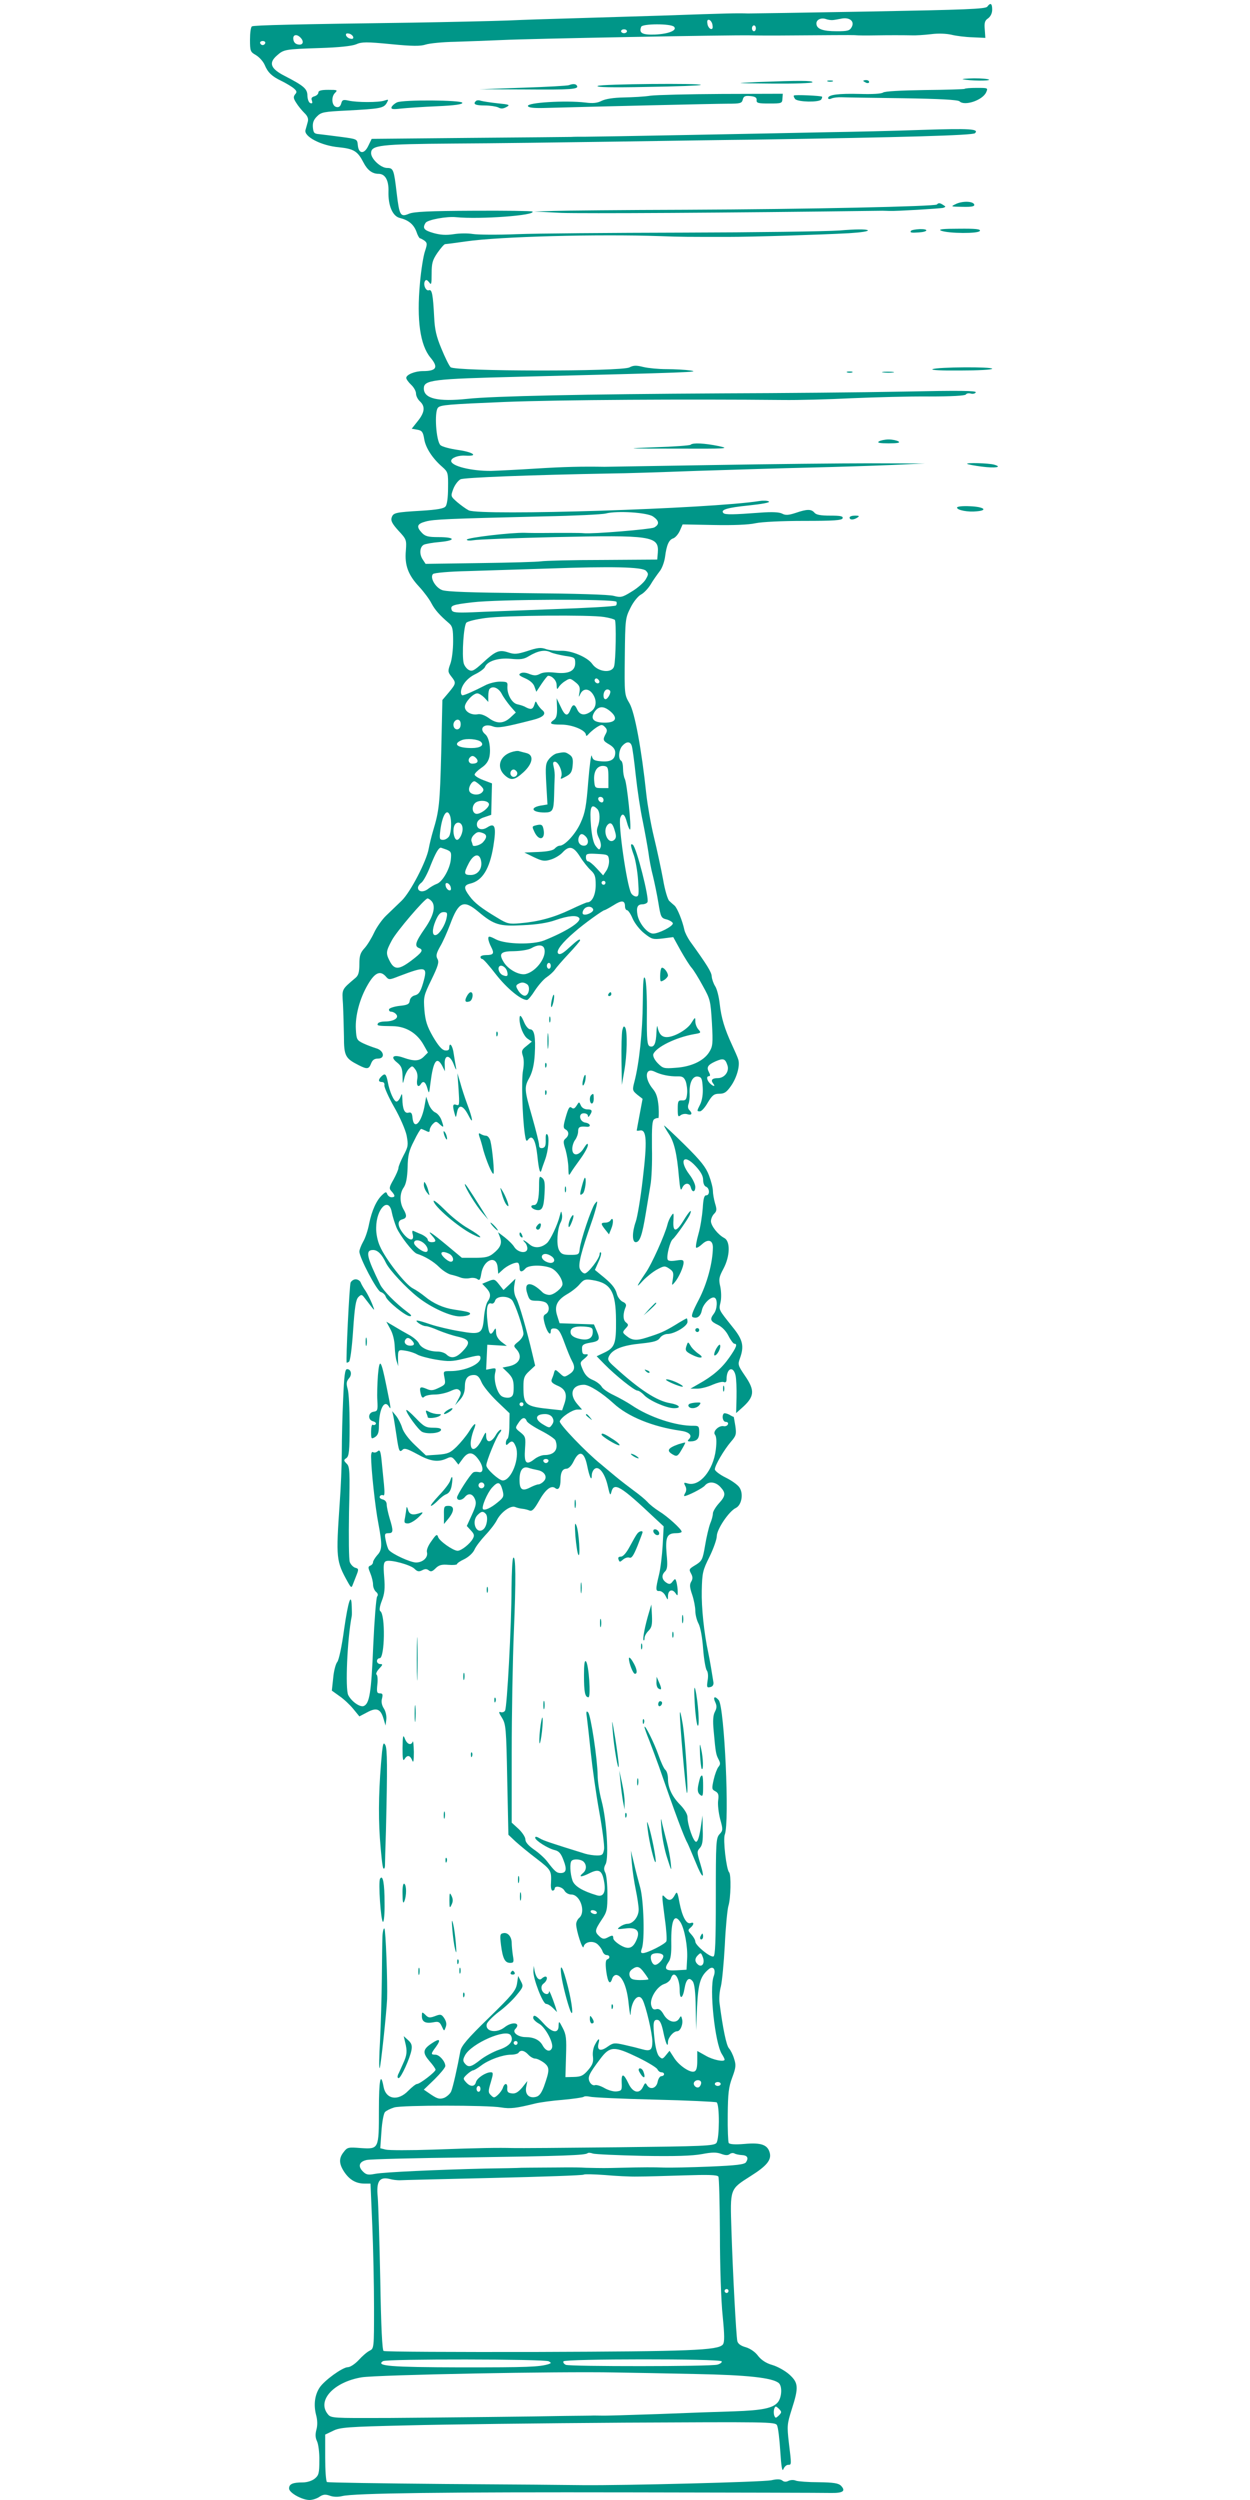 <?xml version="1.0" standalone="no"?>
<!DOCTYPE svg PUBLIC "-//W3C//DTD SVG 20010904//EN"
 "http://www.w3.org/TR/2001/REC-SVG-20010904/DTD/svg10.dtd">
<svg version="1.0" xmlns="http://www.w3.org/2000/svg"
 width="640pt" height="1280pt" viewBox="0 0 640 1280"
 preserveAspectRatio="xMidYMid meet">
<g transform="translate(0,1280) scale(0.1,-0.1)"
fill="#009688" stroke="none">
<path d="M5055 12766 c-8 -12 -110 -16 -605 -25 -327 -6 -606 -10 -620 -10
-57 2 -101 1 -445 -11 -198 -6 -421 -13 -495 -15 -74 -2 -205 -6 -290 -10 -85
-3 -306 -8 -490 -11 -597 -8 -810 -13 -820 -19 -6 -3 -10 -34 -10 -68 0 -59 2
-63 30 -79 17 -10 37 -32 45 -50 16 -39 37 -59 85 -82 19 -9 46 -25 60 -35 20
-16 22 -22 11 -34 -10 -13 -9 -21 6 -44 9 -15 28 -38 41 -51 17 -16 22 -30 18
-45 -3 -12 -9 -32 -12 -43 -9 -33 80 -80 171 -88 77 -8 96 -20 126 -78 20 -39
45 -58 77 -58 34 0 53 -33 51 -91 -2 -72 21 -126 58 -135 45 -11 71 -33 85
-70 6 -19 15 -34 18 -34 3 0 14 -6 23 -12 15 -12 15 -17 3 -54 -8 -22 -20 -96
-26 -165 -17 -188 1 -316 54 -380 42 -50 31 -69 -39 -69 -40 0 -85 -18 -85
-35 0 -6 11 -22 25 -35 14 -13 25 -33 25 -45 0 -12 9 -30 20 -40 28 -26 25
-56 -11 -101 l-31 -39 28 -5 c24 -4 30 -11 36 -48 7 -45 43 -100 93 -143 29
-26 30 -30 29 -107 0 -48 -5 -87 -13 -95 -8 -11 -44 -17 -124 -22 -134 -8
-144 -10 -152 -36 -5 -15 4 -32 35 -66 41 -44 42 -47 38 -102 -7 -75 12 -125
68 -185 25 -27 53 -65 63 -85 18 -34 42 -61 91 -103 17 -15 20 -30 20 -92 0
-40 -6 -92 -14 -114 -14 -38 -13 -43 5 -66 25 -32 25 -35 -13 -81 l-33 -39 -6
-271 c-7 -262 -10 -294 -42 -400 -8 -27 -18 -68 -22 -90 -11 -64 -94 -224
-139 -267 -23 -22 -58 -56 -79 -76 -21 -20 -49 -60 -62 -88 -13 -28 -35 -64
-49 -79 -21 -23 -26 -38 -26 -81 0 -41 -5 -58 -19 -70 -74 -63 -70 -56 -65
-135 2 -41 4 -115 5 -165 0 -101 7 -113 76 -148 43 -22 52 -20 63 9 7 18 17
25 35 25 39 0 31 42 -10 53 -16 5 -46 16 -65 25 -33 16 -35 20 -38 72 -4 69
20 159 62 230 35 60 62 72 90 42 17 -20 18 -20 69 0 140 53 148 51 123 -36
-13 -44 -22 -57 -41 -62 -14 -3 -25 -14 -27 -27 -2 -18 -11 -23 -52 -27 -27
-3 -51 -11 -54 -17 -2 -7 3 -13 11 -13 8 0 20 -6 26 -14 15 -18 -13 -36 -58
-36 -16 0 -33 -4 -36 -10 -7 -12 0 -13 76 -14 67 -1 124 -35 158 -96 l22 -39
-21 -21 c-23 -23 -49 -25 -105 -5 -51 18 -69 4 -32 -25 22 -18 27 -30 28 -68
1 -46 1 -46 9 -13 4 18 15 41 25 50 15 15 17 15 31 -4 10 -13 14 -32 10 -52
-5 -32 6 -44 19 -23 12 19 24 10 33 -22 9 -31 9 -30 16 27 14 112 32 140 60
88 l14 -28 -1 35 c-3 53 27 52 47 -2 9 -24 14 -31 11 -15 -3 15 -8 47 -12 72
-5 42 -23 64 -23 29 0 -10 -7 -14 -22 -12 -15 2 -34 24 -61 70 -31 54 -39 81
-44 136 -5 67 -4 74 36 156 34 70 40 90 31 106 -9 16 -6 29 13 63 14 23 37 75
52 115 43 116 69 127 144 64 80 -67 107 -76 229 -69 71 3 127 12 166 26 66 23
111 27 122 10 11 -19 -68 -69 -180 -114 -59 -23 -196 -20 -246 5 -34 18 -40
18 -40 5 0 -9 7 -29 15 -44 17 -33 12 -41 -27 -41 -15 0 -28 -4 -28 -10 0 -5
4 -10 9 -10 6 0 37 -36 71 -80 55 -70 127 -130 158 -130 6 0 24 22 41 49 18
27 44 57 59 67 15 10 34 27 42 38 8 12 40 49 72 83 32 34 58 65 58 68 0 11
-12 3 -56 -37 -32 -30 -48 -38 -56 -30 -13 13 20 56 86 112 44 39 143 110 151
110 3 0 23 11 46 25 42 27 59 26 59 -6 0 -10 5 -19 10 -19 6 0 19 -19 29 -43
11 -25 37 -58 60 -76 38 -30 44 -32 94 -26 l54 7 38 -69 c21 -37 46 -77 56
-88 10 -11 36 -53 57 -92 39 -70 40 -77 47 -190 6 -108 4 -121 -14 -150 -28
-45 -93 -75 -171 -80 -62 -5 -66 -3 -93 24 -17 18 -25 36 -22 46 15 36 114 85
208 102 36 6 38 7 23 24 -9 10 -16 28 -16 42 0 23 -1 22 -20 -8 -20 -34 -88
-73 -126 -73 -26 0 -40 16 -47 50 -2 14 -5 3 -6 -25 -2 -58 -12 -80 -34 -72
-13 5 -16 30 -15 164 1 92 -3 168 -9 183 -8 19 -11 -9 -12 -125 -1 -143 -18
-309 -43 -404 -11 -42 -10 -45 15 -66 l27 -21 -15 -80 c-8 -43 -15 -80 -15
-82 0 -2 8 -2 17 0 34 6 37 -55 14 -248 -11 -98 -28 -197 -36 -219 -19 -54
-19 -105 0 -105 21 0 33 36 51 145 8 49 19 115 24 145 6 30 10 117 8 193 -1
109 1 140 12 147 8 5 17 7 20 5 3 -2 4 24 2 58 -4 46 -11 69 -28 90 -47 56
-41 114 8 90 32 -16 77 -25 116 -24 26 1 34 -4 43 -26 5 -15 9 -43 7 -62 -3
-30 -7 -36 -25 -35 -21 1 -23 -4 -23 -44 0 -38 2 -43 15 -32 8 6 23 9 35 5 22
-7 27 4 9 22 -7 7 -8 19 -4 30 4 10 7 34 6 53 -3 55 15 92 42 88 19 -3 22 -10
25 -56 2 -33 -3 -64 -12 -84 -19 -38 -19 -38 -2 -38 8 0 26 20 40 45 23 38 32
45 59 45 26 0 37 8 59 39 30 42 48 105 38 136 -3 11 -18 45 -32 75 -38 82 -55
138 -63 210 -4 36 -14 76 -23 90 -9 14 -17 37 -18 51 -1 22 -24 59 -112 181
-12 18 -25 43 -28 57 -10 47 -36 111 -50 124 -7 6 -20 17 -27 24 -8 6 -23 56
-32 110 -10 54 -31 152 -47 218 -16 66 -33 165 -39 220 -24 228 -59 418 -86
464 -26 44 -26 46 -24 240 2 191 3 197 29 249 15 31 39 60 54 68 14 7 36 30
49 51 12 21 33 50 45 66 13 15 25 48 29 75 8 63 20 89 43 96 10 4 25 21 33 39
l14 32 158 -3 c97 -2 180 1 215 9 33 7 138 12 249 12 153 0 193 3 197 13 4 11
-9 14 -63 14 -49 0 -72 4 -81 15 -16 19 -38 19 -96 -1 -37 -12 -52 -13 -69 -4
-15 8 -51 10 -116 5 -132 -10 -177 -11 -185 -2 -17 17 20 28 129 39 67 7 111
15 104 20 -6 5 -28 6 -47 3 -251 -40 -1429 -77 -1490 -48 -14 7 -40 26 -59 42
-34 30 -34 30 -20 68 8 21 25 43 37 49 19 9 345 22 782 30 47 0 238 6 425 13
187 6 448 14 580 17 132 3 319 9 415 13 l175 8 -275 1 c-151 0 -516 -4 -810
-9 -294 -5 -544 -9 -555 -9 -114 2 -206 0 -350 -9 -93 -6 -197 -11 -230 -12
-103 -1 -205 25 -205 51 0 16 37 30 74 27 68 -4 40 18 -37 29 -43 6 -84 17
-92 25 -22 21 -32 168 -13 191 11 15 55 18 343 30 281 11 932 15 1425 10 74
-1 232 3 350 9 118 5 297 10 397 9 115 0 184 4 188 10 4 6 15 8 25 5 10 -3 22
-1 26 6 5 9 -83 10 -372 4 -208 -4 -624 -8 -924 -9 -705 -4 -1179 -14 -1306
-28 -152 -16 -224 1 -224 53 0 44 44 49 489 60 889 22 927 24 877 32 -27 4
-82 7 -123 7 -41 0 -94 5 -119 11 -36 9 -50 9 -71 -2 -40 -22 -896 -21 -916 1
-8 8 -29 51 -47 95 -26 62 -34 98 -37 160 -6 116 -11 145 -27 139 -16 -6 -31
30 -20 47 5 9 11 6 21 -6 11 -17 13 -11 13 44 0 53 4 69 30 107 17 24 34 44
39 44 4 0 52 6 107 14 171 25 678 38 994 27 106 -4 144 -4 345 -4 129 0 475
11 623 19 64 4 100 10 95 15 -6 6 -62 6 -144 -1 -74 -5 -435 -10 -804 -11
-368 -1 -751 -4 -850 -8 -99 -4 -200 -3 -224 1 -24 4 -68 4 -98 -1 -40 -6 -68
-4 -104 6 -49 14 -57 25 -40 52 10 16 109 34 156 29 121 -12 411 9 391 29 -3
3 -139 5 -302 4 -228 -1 -304 -5 -329 -15 -45 -19 -50 -11 -64 106 -14 120
-17 128 -49 128 -32 0 -82 46 -82 76 0 41 45 46 424 49 193 1 569 6 836 10
267 4 582 9 700 10 775 12 1121 22 1132 33 22 22 -24 25 -271 17 -135 -5 -354
-10 -486 -12 -132 -3 -451 -9 -710 -14 -258 -5 -495 -9 -525 -9 -30 0 -64 0
-75 -1 -11 0 -245 -3 -521 -5 l-501 -5 -17 -35 c-21 -45 -50 -43 -54 3 -3 31
-3 31 -85 42 -45 6 -95 12 -112 14 -26 2 -30 6 -33 34 -2 24 3 39 21 57 22 22
34 24 153 30 169 9 187 12 203 37 12 21 11 21 -11 14 -28 -10 -141 -10 -184 0
-27 6 -32 4 -37 -15 -4 -14 -12 -21 -24 -18 -24 4 -29 51 -8 72 15 15 13 16
-34 16 -37 0 -51 -4 -51 -14 0 -7 -9 -16 -20 -19 -14 -4 -18 -10 -13 -22 4
-13 2 -16 -8 -13 -8 3 -14 18 -15 37 0 36 -17 51 -116 102 -72 37 -84 66 -41
104 36 32 40 33 220 39 97 3 164 10 186 19 29 13 54 13 178 1 112 -11 152 -11
179 -2 19 6 87 13 150 14 63 2 171 6 240 9 138 7 1167 26 1270 24 36 -1 97 -1
135 -1 268 2 383 3 400 2 22 -2 59 -2 118 -1 52 1 130 1 175 0 20 -1 65 2 99
6 37 5 79 3 105 -3 24 -6 72 -12 108 -13 l65 -3 -3 43 c-3 34 0 46 17 57 13
10 21 26 21 45 0 32 -9 37 -25 15z m-795 -69 c8 0 29 4 45 7 43 10 72 -12 56
-42 -10 -19 -20 -22 -77 -22 -73 0 -104 12 -104 40 0 20 25 31 50 22 8 -3 22
-5 30 -5z m-612 -26 c3 -16 -1 -22 -10 -19 -7 3 -15 15 -16 27 -3 16 1 22 10
19 7 -3 15 -15 16 -27z m-197 -8 c18 -18 -27 -37 -99 -40 -64 -2 -82 8 -69 40
6 16 151 17 168 0z m419 -8 c0 -8 -4 -15 -10 -15 -5 0 -10 7 -10 15 0 8 5 15
10 15 6 0 10 -7 10 -15z m-660 -15 c0 -5 -7 -10 -15 -10 -8 0 -15 5 -15 10 0
6 7 10 15 10 8 0 15 -4 15 -10z m-1402 -28 c3 -9 -2 -13 -14 -10 -9 1 -19 9
-22 16 -3 9 2 13 14 10 9 -1 19 -9 22 -16z m-270 -4 c20 -20 14 -40 -10 -36
-15 2 -24 11 -26 26 -4 24 16 30 36 10z m-180 -29 c-2 -6 -8 -10 -13 -10 -5 0
-11 4 -13 10 -2 6 4 11 13 11 9 0 15 -5 13 -11z m1985 -2423 c32 -22 35 -41 6
-57 -19 -9 -315 -34 -361 -29 -16 2 -110 2 -218 1 -22 0 -59 0 -82 1 -72 2
-298 -25 -298 -35 0 -5 15 -6 34 -3 19 4 206 11 416 16 496 11 535 6 528 -80
l-3 -35 -280 -2 c-154 0 -296 -4 -315 -7 -19 -3 -160 -7 -313 -9 l-278 -4 -15
23 c-18 27 -15 64 6 75 8 4 45 11 83 14 84 8 78 25 -8 25 -53 0 -68 4 -85 22
-30 32 -25 46 20 58 41 11 107 14 602 26 158 3 302 10 320 15 59 15 210 5 241
-15z m-36 -278 c14 -15 14 -19 -2 -46 -10 -16 -42 -44 -71 -61 -48 -30 -56
-31 -91 -22 -23 7 -201 12 -443 14 -290 3 -414 7 -437 16 -35 14 -63 65 -46
82 6 6 83 13 179 15 93 3 277 9 409 13 331 12 482 8 502 -11z m-151 -159 c3
-6 2 -14 -2 -19 -5 -5 -151 -13 -324 -19 -173 -7 -359 -13 -413 -16 -80 -3
-99 -1 -104 11 -9 24 3 28 105 40 130 16 728 18 738 3z m-63 -78 c26 -4 51
-11 55 -15 8 -8 5 -210 -4 -238 -11 -37 -83 -29 -112 13 -24 34 -106 69 -159
67 -26 -1 -62 3 -79 9 -24 9 -43 7 -93 -10 -54 -17 -67 -18 -100 -7 -46 15
-64 7 -133 -57 -41 -37 -51 -42 -68 -33 -11 6 -23 22 -26 35 -10 41 0 193 14
207 7 7 52 18 100 24 99 13 533 17 605 5z m-273 -181 c10 -5 43 -13 72 -18 50
-7 53 -9 53 -37 0 -41 -34 -57 -103 -49 -36 4 -62 2 -77 -6 -19 -10 -30 -10
-54 -1 -18 8 -36 9 -45 4 -13 -7 -9 -12 23 -26 25 -11 43 -27 48 -44 l9 -25
27 41 c15 22 30 41 33 41 21 0 44 -24 44 -48 1 -22 2 -24 10 -11 5 9 20 24 34
32 23 15 26 15 51 -5 22 -17 26 -27 22 -52 -5 -28 -5 -29 5 -8 14 28 42 28 62
0 24 -34 20 -73 -10 -92 -32 -22 -56 -17 -69 12 -13 29 -23 28 -35 -3 -14 -36
-28 -31 -50 18 l-20 42 2 -49 c1 -35 -3 -52 -15 -61 -28 -20 -20 -25 37 -25
56 0 126 -29 126 -53 0 -7 6 -5 13 4 7 8 25 24 40 34 25 16 30 17 44 3 12 -12
13 -20 4 -36 -16 -30 -14 -35 19 -54 20 -12 30 -25 30 -41 0 -35 -22 -49 -71
-45 -37 3 -44 7 -49 28 -3 14 -11 -44 -18 -129 -10 -128 -16 -163 -39 -213
-25 -57 -81 -118 -107 -118 -8 0 -19 -7 -26 -15 -8 -9 -36 -15 -83 -17 l-72
-3 49 -24 c42 -20 54 -22 86 -12 20 6 47 22 60 36 34 37 56 32 89 -20 16 -26
41 -57 55 -70 22 -20 26 -33 26 -76 0 -51 -19 -89 -43 -89 -5 0 -44 -17 -86
-37 -84 -40 -163 -62 -258 -70 -56 -5 -66 -3 -115 27 -82 49 -119 77 -144 112
-31 41 -30 56 4 64 62 15 99 75 118 191 16 100 9 123 -31 97 -29 -19 -57 -8
-53 20 2 14 15 25 38 32 l35 12 2 80 2 81 -45 17 c-24 9 -44 22 -44 28 0 6 16
22 35 35 24 16 36 34 41 57 8 43 -2 98 -21 114 -35 29 -8 58 38 41 26 -10 57
-5 205 33 53 13 71 31 50 49 -9 7 -20 21 -26 31 -9 19 -10 18 -16 -2 -8 -24
-17 -27 -44 -13 -9 6 -29 12 -43 15 -29 6 -54 53 -51 93 2 21 -3 23 -39 23
-22 0 -57 -9 -77 -20 -52 -27 -104 -50 -114 -50 -4 0 -8 7 -8 15 0 33 30 72
73 93 25 12 47 29 50 37 12 30 68 48 132 42 49 -5 68 -2 92 13 48 29 84 35
113 20z m247 -156 c-9 -9 -28 6 -21 18 4 6 10 6 17 -1 6 -6 8 -13 4 -17z
m-499 -55 c9 -18 30 -47 45 -65 l28 -32 -28 -26 c-35 -32 -70 -33 -111 -2 -20
14 -41 22 -56 19 -32 -6 -66 13 -66 38 0 23 42 69 64 69 8 0 24 -10 36 -22
l20 -22 0 30 c0 17 3 34 7 37 16 17 45 5 61 -24z m555 15 c8 -9 -11 -44 -23
-44 -6 0 -10 8 -10 18 0 27 18 41 33 26z m3 -107 c39 -34 27 -57 -29 -57 -58
0 -76 19 -53 55 21 31 47 32 82 2z m-768 -73 c-4 -25 -32 -24 -36 0 -4 21 18
40 31 27 5 -5 7 -17 5 -27z m105 -83 c17 -17 -4 -31 -48 -31 -72 0 -99 20 -52
40 25 11 85 6 100 -9z m771 -18 c4 -9 13 -77 21 -152 8 -75 24 -181 36 -236
11 -55 24 -127 29 -160 4 -33 14 -87 23 -120 8 -33 21 -95 28 -138 12 -74 14
-78 44 -85 16 -5 30 -14 30 -20 0 -15 -72 -52 -101 -52 -29 0 -71 51 -80 95
-7 40 0 55 26 55 10 0 22 5 25 11 11 17 -57 283 -75 294 -14 9 -12 -6 6 -56 8
-24 18 -81 21 -126 5 -72 4 -83 -10 -83 -9 0 -21 8 -26 18 -22 42 -67 354 -55
385 10 28 23 19 34 -24 6 -23 14 -39 16 -36 8 8 -16 239 -27 259 -5 10 -9 33
-9 52 0 19 -4 38 -10 41 -16 10 -12 57 7 77 20 22 39 23 47 1z m-795 -66 c13
-16 5 -27 -21 -27 -18 0 -25 20 -11 33 10 10 19 8 32 -6z m676 -97 l0 -55 -35
0 c-34 0 -35 1 -38 41 -3 48 18 77 52 72 18 -3 21 -10 21 -58z m-656 -41 c18
-17 20 -24 10 -35 -17 -20 -63 -14 -67 9 -4 18 14 47 27 47 4 0 17 -9 30 -21z
m631 -75 c0 -9 -5 -14 -12 -12 -18 6 -21 28 -4 28 9 0 16 -7 16 -16z m-587
-19 c7 -18 -48 -59 -68 -51 -18 7 -20 37 -3 54 17 17 65 15 71 -3z m555 -27
c14 -14 16 -57 2 -92 -6 -18 -5 -33 6 -56 9 -17 13 -38 9 -48 -6 -15 -8 -15
-24 5 -12 14 -20 48 -25 103 -8 97 0 120 32 88z m-754 -34 c9 -25 7 -83 -4
-105 -6 -10 -20 -19 -31 -19 -19 0 -20 4 -14 53 11 77 34 111 49 71z m64 -61
c4 -24 -14 -63 -28 -63 -13 0 -23 38 -16 66 8 31 40 29 44 -3z m781 -21 c7
-23 6 -34 -5 -43 -32 -26 -62 49 -32 79 15 15 26 5 37 -36z m-675 -8 c20 -8
20 -23 -1 -46 -14 -16 -53 -26 -53 -14 0 2 -3 11 -6 19 -3 8 2 22 11 31 18 18
25 19 49 10z m524 -16 c19 -19 15 -48 -8 -48 -23 0 -35 22 -26 45 7 18 18 19
34 3z m-712 -68 c24 -10 26 -14 22 -53 -6 -49 -44 -114 -73 -123 -11 -4 -30
-15 -43 -25 -24 -19 -52 -16 -52 6 0 7 8 19 18 26 10 8 32 48 47 89 25 62 40
89 52 90 1 0 14 -5 29 -10z m832 -53 c2 -16 -4 -40 -13 -54 l-17 -25 -33 36
c-18 20 -38 36 -44 36 -6 0 -11 9 -11 20 0 19 5 21 58 18 54 -3 57 -4 60 -31z
m-655 -4 c8 -40 -16 -73 -53 -73 -35 0 -37 8 -10 60 25 48 55 54 63 13z m637
-113 c0 -5 -4 -10 -10 -10 -5 0 -10 5 -10 10 0 6 5 10 10 10 6 0 10 -4 10 -10z
m-792 -24 c3 -12 -1 -17 -10 -14 -7 3 -15 13 -16 22 -3 12 1 17 10 14 7 -3 15
-13 16 -22z m-100 -68 c25 -25 13 -76 -33 -142 -48 -69 -54 -90 -30 -100 25
-9 17 -22 -40 -65 -63 -47 -86 -48 -110 -1 -20 39 -19 49 11 105 24 46 169
215 183 215 4 0 12 -5 19 -12z m829 -44 c5 -15 -44 -36 -53 -23 -3 5 0 17 7
25 13 16 40 15 46 -2z m-751 -46 c-7 -34 -35 -79 -53 -85 -21 -7 -22 27 -3 72
14 33 25 45 41 45 19 0 21 -4 15 -32z m500 -153 c16 -41 -38 -118 -94 -132
-33 -8 -90 23 -113 61 -27 44 -16 56 55 56 34 1 72 7 86 15 32 19 59 19 66 0z
m34 -90 c0 -8 -4 -15 -10 -15 -5 0 -10 7 -10 15 0 8 5 15 10 15 6 0 10 -7 10
-15z m-224 -27 c7 -24 2 -30 -19 -22 -18 6 -30 31 -22 44 9 14 34 0 41 -22z
m102 -67 c18 -11 11 -55 -9 -59 -9 -2 -24 9 -34 24 -14 22 -15 28 -4 35 18 11
30 11 47 0z m1026 -414 c12 -32 -14 -67 -49 -67 -29 0 -37 -10 -24 -27 15 -18
1 -17 -17 1 -16 17 -18 36 -4 36 7 0 7 7 0 20 -14 26 -6 38 34 56 39 17 49 14
60 -19z"/>
<path d="M2615 8948 c-58 -21 -73 -77 -32 -116 32 -30 51 -28 97 14 48 44 55
88 16 98 -13 3 -30 8 -38 10 -7 3 -26 0 -43 -6z m31 -99 c10 -17 -13 -36 -27
-22 -12 12 -4 33 11 33 5 0 12 -5 16 -11z"/>
<path d="M2853 8943 c-13 -2 -31 -16 -42 -29 -18 -23 -19 -36 -14 -129 l6
-104 -37 -6 c-56 -11 -40 -35 22 -35 42 0 47 10 49 85 1 39 2 81 3 95 1 14 -1
37 -5 53 -5 20 -4 27 6 27 18 0 41 -52 33 -75 -6 -16 -5 -16 23 -1 25 13 32
23 35 57 3 32 0 44 -16 55 -21 14 -24 15 -63 7z"/>
<path d="M2739 8573 c-15 -4 -15 -7 -2 -34 23 -47 56 -38 46 14 -5 26 -11 29
-44 20z"/>
<path d="M4930 12394 c36 -8 138 -9 134 -2 -3 4 -38 7 -77 7 -40 -1 -65 -3
-57 -5z"/>
<path d="M3880 12380 c-129 -6 -126 -6 73 -8 114 -1 207 2 207 7 0 9 -70 9
-280 1z"/>
<path d="M4238 12383 c6 -2 18 -2 25 0 6 3 1 5 -13 5 -14 0 -19 -2 -12 -5z"/>
<path d="M4420 12386 c0 -2 7 -6 15 -10 8 -3 15 -1 15 4 0 6 -7 10 -15 10 -8
0 -15 -2 -15 -4z"/>
<path d="M2913 12364 c-6 -3 -112 -9 -235 -13 l-223 -8 237 -1 c232 -2 273 1
262 19 -5 10 -21 11 -41 3z"/>
<path d="M3060 12360 c-10 -7 72 -9 254 -5 148 2 271 7 274 10 10 10 -513 5
-528 -5z"/>
<path d="M4939 12345 c-3 -2 -95 -5 -204 -6 -122 -2 -205 -6 -214 -13 -8 -6
-55 -9 -117 -7 -110 3 -164 -4 -164 -21 0 -6 7 -7 18 -2 9 4 33 7 52 6 19 -1
160 -3 313 -5 190 -3 282 -8 290 -16 25 -25 117 5 136 46 10 23 10 23 -48 23
-32 0 -60 -2 -62 -5z"/>
<path d="M3330 12310 c-30 -5 -91 -8 -136 -9 -52 -1 -92 -7 -113 -17 -23 -12
-46 -14 -84 -9 -101 12 -300 0 -294 -18 2 -8 28 -11 78 -10 249 7 885 22 945
22 64 0 72 2 77 21 4 17 12 21 39 18 24 -2 33 -8 32 -20 -2 -16 8 -18 65 -18
63 0 66 1 67 25 l2 25 -312 -1 c-171 -1 -336 -5 -366 -9z"/>
<path d="M4065 12311 c-3 -2 0 -10 6 -18 14 -16 125 -18 134 -2 4 6 5 12 4 14
-6 5 -139 11 -144 6z"/>
<path d="M2033 12276 c-13 -6 -25 -17 -28 -24 -4 -11 5 -13 47 -8 29 3 113 9
186 12 92 4 132 10 129 18 -5 14 -303 16 -334 2z"/>
<path d="M2437 12283 c-17 -16 -4 -23 44 -23 28 0 59 -5 70 -10 14 -8 25 -7
42 2 20 11 16 13 -45 19 -37 4 -75 10 -86 13 -10 4 -21 3 -25 -1z"/>
<path d="M4895 11756 c-29 -14 -29 -14 33 -15 47 -1 63 2 60 12 -6 17 -58 19
-93 3z"/>
<path d="M4797 11753 c-11 -10 -652 -24 -1287 -27 -316 -1 -620 -4 -675 -6
l-100 -3 140 -7 c107 -4 841 0 1643 11 12 0 28 -1 35 -1 28 -2 263 12 277 16
13 5 13 6 0 14 -18 12 -25 12 -33 3z"/>
<path d="M4664 11618 c-6 -9 1 -11 41 -8 47 3 52 18 5 17 -23 -1 -44 -5 -46
-9z"/>
<path d="M4818 11619 c38 -15 194 -16 199 -1 4 9 -22 12 -109 11 -81 0 -106
-3 -90 -10z"/>
<path d="M4775 10910 c-12 -5 45 -8 143 -7 89 0 162 4 162 9 0 11 -279 9 -305
-2z"/>
<path d="M4338 10893 c6 -2 18 -2 25 0 6 3 1 5 -13 5 -14 0 -19 -2 -12 -5z"/>
<path d="M4523 10893 c15 -2 37 -2 50 0 12 2 0 4 -28 4 -27 0 -38 -2 -22 -4z"/>
<path d="M4500 10540 c-11 -7 4 -10 50 -10 46 0 61 3 50 10 -8 5 -31 10 -50
10 -19 0 -42 -5 -50 -10z"/>
<path d="M3536 10523 c-4 -4 -87 -10 -184 -13 -162 -6 -154 -7 108 -7 263 -1
280 0 220 13 -73 15 -133 18 -144 7z"/>
<path d="M4952 10425 c3 -3 36 -9 74 -14 70 -9 109 -3 64 10 -29 8 -146 11
-138 4z"/>
<path d="M4900 10201 c0 -13 56 -24 101 -19 59 5 37 23 -33 26 -41 2 -68 -1
-68 -7z"/>
<path d="M4350 10150 c0 -13 20 -13 40 0 12 8 9 10 -12 10 -16 0 -28 -4 -28
-10z"/>
<path d="M3387 7844 c-4 -4 -7 -22 -7 -41 0 -31 1 -32 20 -21 11 7 20 18 20
23 0 18 -25 47 -33 39z"/>
<path d="M2390 7699 c-13 -24 -8 -34 15 -26 16 7 21 47 5 47 -5 0 -14 -9 -20
-21z"/>
<path d="M3115 7710 c-3 -5 -1 -10 4 -10 6 0 11 5 11 10 0 6 -2 10 -4 10 -3 0
-8 -4 -11 -10z"/>
<path d="M2825 7680 c-4 -17 -5 -34 -2 -36 2 -3 7 10 11 27 8 42 0 50 -9 9z"/>
<path d="M2660 7582 c0 -36 20 -85 41 -100 l22 -15 -28 -23 c-24 -19 -26 -25
-18 -50 6 -18 6 -46 1 -74 -9 -43 -4 -235 9 -326 5 -35 8 -41 17 -29 21 28 38
0 47 -80 8 -78 15 -100 22 -74 2 8 10 30 17 49 18 48 24 120 12 132 -6 6 -9
-4 -8 -28 1 -29 -3 -39 -16 -42 -13 -2 -18 3 -18 16 0 11 -16 75 -35 142 -41
143 -42 153 -13 205 14 28 23 64 26 117 5 89 -2 128 -24 128 -8 0 -22 16 -30
35 -16 38 -24 44 -24 17z"/>
<path d="M2812 7580 c0 -14 2 -19 5 -12 2 6 2 18 0 25 -3 6 -5 1 -5 -13z"/>
<path d="M3186 7524 c-3 -16 -5 -85 -4 -154 l2 -125 12 70 c15 82 17 204 5
224 -7 10 -10 6 -15 -15z"/>
<path d="M2803 7470 c0 -36 2 -50 4 -32 2 17 2 47 0 65 -2 17 -4 3 -4 -33z"/>
<path d="M2541 7504 c0 -11 3 -14 6 -6 3 7 2 16 -1 19 -3 4 -6 -2 -5 -13z"/>
<path d="M2791 7344 c0 -11 3 -14 6 -6 3 7 2 16 -1 19 -3 4 -6 -2 -5 -13z"/>
<path d="M1952 7288 c-17 -17 -15 -28 4 -28 9 0 14 -7 12 -17 -1 -10 21 -60
50 -111 30 -52 58 -117 64 -146 9 -49 8 -57 -16 -102 -14 -27 -26 -56 -26 -64
0 -8 -12 -35 -25 -59 -23 -40 -24 -46 -10 -61 19 -21 19 -30 0 -30 -9 0 -18 7
-22 15 -5 14 -8 14 -25 -2 -30 -27 -54 -80 -68 -148 -6 -33 -20 -75 -31 -93
-10 -18 -19 -41 -19 -50 0 -31 89 -200 109 -207 11 -3 23 -14 26 -24 7 -23
103 -101 124 -100 11 0 7 7 -14 22 -60 45 -122 108 -138 139 -70 143 -78 178
-37 178 24 0 45 -22 66 -66 18 -37 102 -127 164 -176 67 -53 166 -98 214 -98
46 0 70 15 39 23 -10 3 -40 8 -68 12 -54 8 -107 31 -151 68 -16 13 -43 32 -61
41 -37 19 -140 150 -168 216 -12 26 -20 65 -19 95 1 98 65 160 80 78 4 -21 15
-56 24 -78 18 -42 84 -127 104 -134 41 -13 86 -40 114 -68 18 -18 45 -35 60
-39 15 -3 37 -10 50 -15 13 -5 34 -6 48 -3 13 3 30 1 38 -5 11 -9 15 -4 20 27
11 73 78 99 84 33 l3 -33 22 20 c25 24 72 44 81 35 3 -4 6 -15 6 -25 0 -22 13
-23 30 -3 15 18 83 20 128 4 29 -10 62 -55 62 -84 0 -19 -44 -55 -67 -55 -12
0 -28 6 -35 13 -59 59 -99 55 -78 -7 10 -33 15 -36 49 -36 20 0 42 -5 49 -12
17 -17 15 -45 -4 -56 -13 -7 -14 -15 -5 -50 12 -43 31 -66 31 -37 0 11 7 15
22 13 18 -2 28 -18 48 -73 14 -38 31 -80 38 -92 18 -32 15 -51 -13 -69 -25
-16 -27 -16 -49 5 -22 20 -24 21 -29 4 -2 -10 -8 -26 -12 -35 -5 -13 2 -20 28
-32 42 -17 53 -44 37 -92 l-12 -35 -56 6 c-134 14 -142 21 -142 116 0 44 4 55
30 79 l30 28 -14 59 c-28 120 -68 259 -83 286 -10 19 -13 42 -10 64 l6 36 -30
-29 -31 -29 -23 29 c-22 28 -25 28 -55 16 l-31 -13 21 -22 c23 -25 25 -43 6
-70 -7 -11 -15 -46 -18 -78 -7 -87 -16 -92 -124 -73 -49 8 -116 24 -149 35
-71 24 -87 26 -61 6 11 -8 27 -15 37 -15 9 0 38 -10 65 -22 27 -11 71 -26 99
-32 60 -14 66 -30 25 -73 -34 -36 -60 -41 -84 -18 -8 8 -28 15 -44 15 -45 0
-86 18 -97 42 -6 12 -28 31 -50 43 -22 12 -57 32 -78 45 l-39 23 21 -39 c13
-23 21 -59 22 -89 1 -27 5 -61 10 -75 l8 -25 -1 25 c-1 61 -1 61 40 54 20 -3
46 -12 58 -19 11 -7 54 -19 95 -26 66 -11 84 -10 142 4 80 20 87 21 87 4 0
-32 -80 -67 -154 -67 -37 0 -37 0 -30 -35 6 -32 4 -35 -30 -51 -29 -14 -40
-15 -62 -5 -33 14 -38 10 -30 -25 5 -20 10 -24 19 -15 6 6 30 11 54 11 23 0
58 8 78 17 28 13 38 14 48 4 9 -9 8 -19 -6 -44 l-17 -32 25 28 c17 19 25 40
25 66 0 42 14 61 47 61 17 0 27 -10 38 -36 8 -20 44 -64 79 -98 l65 -62 -1
-62 c0 -35 -5 -65 -9 -68 -5 -3 -9 -13 -9 -22 0 -12 3 -13 12 -4 18 18 27 15
39 -15 22 -58 -23 -173 -67 -173 -19 0 -84 59 -84 77 0 22 51 146 68 166 8 9
11 17 6 17 -5 0 -18 -13 -27 -30 -23 -38 -47 -39 -48 -2 0 25 -2 23 -22 -18
-27 -55 -57 -66 -57 -20 0 17 7 46 14 65 20 47 7 44 -23 -5 -14 -22 -42 -56
-63 -77 -33 -32 -45 -37 -97 -41 l-60 -4 -55 52 c-35 33 -60 67 -67 90 -6 20
-20 47 -31 61 l-20 24 6 -26 c3 -14 10 -59 16 -99 12 -81 15 -89 32 -72 9 9
26 3 74 -23 66 -37 106 -43 150 -23 23 11 28 10 44 -9 l17 -22 22 30 c27 37
51 37 79 -1 28 -37 30 -74 3 -67 -10 2 -23 2 -28 -2 -16 -10 -83 -115 -83
-128 0 -18 25 -16 40 2 18 22 39 18 51 -9 9 -20 7 -34 -15 -82 l-26 -57 21
-23 c17 -18 19 -26 10 -42 -14 -26 -59 -62 -78 -62 -23 0 -95 51 -100 71 -5
16 -10 13 -33 -20 -18 -24 -27 -47 -24 -58 7 -27 -21 -53 -56 -53 -28 0 -122
43 -139 64 -5 6 -12 28 -16 49 -7 33 -5 37 14 37 25 0 26 11 6 76 -8 27 -15
59 -15 70 0 14 -8 24 -21 27 -12 3 -18 10 -14 16 3 6 11 8 17 5 7 -4 8 13 4
55 -3 33 -9 88 -12 121 -5 50 -9 59 -20 50 -7 -7 -18 -9 -24 -5 -6 4 -10 -5
-10 -22 0 -64 21 -261 37 -342 21 -112 20 -137 -6 -164 -11 -13 -21 -29 -21
-35 0 -7 -6 -15 -14 -18 -12 -5 -12 -10 0 -39 8 -19 14 -45 14 -58 0 -14 7
-30 15 -37 10 -8 12 -17 6 -24 -5 -6 -14 -119 -20 -251 -10 -242 -19 -298 -49
-310 -19 -7 -62 23 -79 56 -16 31 -5 289 18 405 1 5 1 26 0 47 -2 78 -18 32
-39 -114 -12 -89 -27 -158 -35 -168 -8 -9 -18 -46 -21 -82 l-7 -65 39 -28 c22
-15 53 -44 71 -66 l31 -38 40 21 c48 26 69 18 84 -34 l10 -34 4 32 c2 18 -4
43 -13 56 -10 16 -14 34 -9 51 5 21 3 26 -11 26 -15 0 -17 7 -13 45 3 25 1 48
-4 51 -5 3 1 17 13 30 19 20 20 24 6 24 -9 0 -17 7 -17 15 0 8 6 15 14 15 26
0 30 224 3 241 -6 4 -3 25 8 53 14 36 17 63 12 122 -5 61 -3 76 10 81 23 9
125 -19 145 -39 15 -15 23 -16 39 -8 15 8 24 8 34 0 11 -9 19 -6 35 10 17 17
31 21 66 18 24 -2 44 0 44 4 0 4 17 16 37 25 22 11 44 31 52 48 7 17 33 50 56
75 24 25 50 59 59 77 21 41 71 77 94 67 9 -4 26 -8 37 -9 11 -1 27 -5 36 -9
13 -5 24 6 48 48 34 61 64 84 85 66 16 -12 26 6 26 45 0 36 10 55 30 55 11 0
26 15 37 38 28 58 54 51 69 -21 12 -60 24 -85 24 -50 0 11 6 26 14 32 22 18
53 -22 68 -88 10 -45 13 -51 18 -31 13 54 47 33 225 -135 l43 -40 -5 -95 c-3
-52 -11 -121 -19 -153 -18 -75 -18 -85 3 -83 9 0 23 -10 30 -24 12 -24 13 -24
13 -3 0 30 20 40 37 18 12 -18 13 -17 13 6 0 13 -3 34 -6 47 -6 21 -7 21 -20
5 -10 -14 -17 -16 -31 -7 -24 15 -28 38 -9 57 13 12 15 30 9 91 -7 86 2 106
48 106 16 0 29 3 29 8 0 12 -72 78 -115 104 -22 14 -49 35 -60 48 -11 12 -42
38 -70 58 -27 20 -70 53 -95 74 -25 21 -58 48 -73 61 -74 59 -216 207 -211
220 8 22 65 60 90 60 l24 0 -25 29 c-43 51 -26 98 35 98 27 0 93 -42 151 -95
73 -68 201 -120 341 -140 47 -6 65 -24 45 -44 -8 -8 -7 -11 5 -11 35 0 48 12
48 46 0 31 -3 34 -27 34 -91 -2 -229 44 -320 106 -21 14 -62 37 -91 51 -28 13
-57 33 -62 44 -6 10 -26 26 -46 34 -24 10 -39 26 -50 52 -15 35 -15 38 5 54
24 20 27 27 9 25 -15 -1 -18 5 -18 33 0 15 10 21 40 26 50 8 54 16 36 59 l-15
35 -88 3 -88 3 -12 38 c-16 49 -2 80 51 111 23 13 52 36 64 51 21 24 28 27 65
21 95 -15 120 -59 121 -206 1 -120 -6 -140 -61 -166 l-38 -18 40 -41 c56 -57
153 -135 169 -135 7 0 21 -10 32 -21 25 -29 116 -69 155 -69 42 0 27 18 -21
26 -66 11 -155 68 -283 185 -35 31 -38 38 -28 57 18 34 69 54 161 63 68 7 88
13 99 29 7 11 25 20 38 20 36 0 103 40 103 62 0 10 -2 18 -4 18 -2 0 -29 -15
-59 -34 -55 -33 -75 -42 -148 -65 -50 -16 -73 -14 -100 8 -23 18 -23 20 -6 39
16 17 16 20 1 32 -15 13 -15 45 0 80 4 10 -1 19 -16 25 -12 6 -26 24 -30 41
-8 31 -29 55 -83 98 l-29 24 18 41 c11 23 16 44 13 48 -4 3 -7 0 -7 -8 0 -22
-59 -99 -76 -99 -8 0 -19 10 -25 23 -10 22 7 88 59 237 11 30 22 69 26 85 6
28 5 29 -9 11 -17 -23 -73 -188 -77 -231 -3 -28 -5 -30 -48 -30 -37 0 -47 4
-58 25 -14 27 -9 109 9 142 6 11 9 29 6 41 -3 19 -4 18 -11 -8 -11 -46 -48
-123 -65 -139 -29 -26 -65 -29 -90 -7 -26 22 -43 29 -23 9 7 -7 12 -20 12 -30
0 -28 -46 -23 -66 6 -8 14 -31 36 -50 51 l-34 26 10 -26 c12 -31 2 -54 -36
-84 -21 -17 -41 -21 -93 -21 l-66 0 -78 65 c-77 64 -106 83 -74 47 22 -24 21
-32 -3 -32 -11 0 -20 6 -20 13 0 7 -15 19 -32 27 -18 7 -37 16 -42 18 -5 3 -7
-5 -3 -17 9 -36 -15 -36 -45 -1 -33 40 -36 70 -8 77 23 6 25 19 5 53 -19 34
-19 81 2 110 12 18 18 48 20 102 1 63 7 87 33 137 16 34 33 61 36 61 3 0 14
-5 25 -10 15 -8 19 -7 19 4 0 8 7 22 16 31 15 15 18 15 35 -1 22 -20 23 -18 9
22 -6 16 -20 34 -33 39 -12 6 -27 26 -33 45 l-12 35 -7 -40 c-15 -92 -56 -136
-63 -68 -2 24 -7 30 -21 26 -20 -5 -30 19 -31 72 -1 28 -2 29 -10 8 -5 -13
-14 -23 -20 -23 -13 0 -36 51 -45 103 -8 39 -14 44 -33 25z m220 -855 c20 -18
24 -43 8 -43 -19 0 -60 32 -60 46 0 19 29 18 52 -3z m129 -53 c21 -12 26 -40
7 -40 -14 0 -48 30 -48 42 0 11 17 10 41 -2z m524 -13 c24 -18 11 -40 -18 -31
-24 7 -38 24 -31 36 8 12 28 10 49 -5z m-203 -224 c16 -20 58 -143 58 -172 0
-11 -12 -29 -26 -40 -25 -20 -26 -22 -10 -39 34 -38 16 -77 -41 -88 l-30 -6
29 -28 c22 -23 28 -37 28 -74 0 -36 -4 -46 -20 -51 -10 -3 -28 -1 -39 5 -24
12 -45 81 -36 120 6 25 4 27 -20 22 l-26 -5 3 64 3 64 50 -3 50 -3 -28 21
c-17 14 -27 31 -27 48 -1 23 -2 25 -11 10 -18 -31 -27 -20 -33 45 -8 68 -1
101 20 93 7 -3 16 4 19 15 8 25 66 26 87 2z m413 -162 c0 -34 -25 -47 -72 -35
-24 6 -39 16 -41 28 -5 26 16 37 68 34 40 -3 45 -6 45 -27z m-927 -43 c17 -17
15 -28 -7 -28 -22 0 -35 15 -26 30 8 13 18 13 33 -2z m572 -328 c0 -5 -4 -10
-10 -10 -5 0 -10 5 -10 10 0 6 5 10 10 10 6 0 10 -4 10 -10z m149 -69 c7 -13
6 -23 -3 -36 -12 -17 -14 -17 -44 1 -47 27 -42 54 9 54 17 0 32 -7 38 -19z
m-132 -17 c3 -8 36 -30 73 -49 37 -19 70 -41 74 -50 17 -46 -5 -75 -57 -75
-13 0 -36 -9 -51 -21 -42 -33 -53 -21 -48 52 4 59 3 64 -23 85 -28 22 -28 23
-11 48 19 30 34 33 43 10z m111 -205 c-2 -6 -8 -10 -13 -10 -5 0 -11 4 -13 10
-2 6 4 11 13 11 9 0 15 -5 13 -11z m-55 -46 c36 -7 52 -36 31 -57 -8 -9 -21
-16 -27 -16 -7 0 -25 -7 -41 -15 -42 -22 -56 -13 -56 38 0 49 16 71 45 62 11
-4 32 -9 48 -12z m-273 -78 c0 -8 -7 -15 -15 -15 -8 0 -15 7 -15 15 0 8 7 15
15 15 8 0 15 -7 15 -15z m93 -25 c8 -31 6 -37 -25 -62 -35 -29 -66 -43 -75
-35 -9 10 21 82 46 110 31 34 42 31 54 -13z m-85 -122 c12 -16 5 -63 -13 -78
-36 -30 -64 40 -29 74 19 19 28 20 42 4z"/>
<path d="M2348 7221 c5 -76 4 -84 -11 -78 -19 7 -21 -3 -10 -43 7 -25 7 -25
13 5 8 43 31 37 58 -15 27 -54 24 -22 -7 60 -11 30 -27 78 -34 105 l-15 50 6
-84z"/>
<path d="M2986 7274 c-4 -14 -5 -29 -2 -31 3 -3 8 7 12 21 3 15 4 29 1 32 -2
3 -8 -7 -11 -22z"/>
<path d="M2791 7204 c0 -11 3 -14 6 -6 3 7 2 16 -1 19 -3 4 -6 -2 -5 -13z"/>
<path d="M3027 7193 c-11 -10 -8 -43 3 -43 6 0 10 11 10 25 0 26 -2 29 -13 18z"/>
<path d="M2952 7139 c-10 -15 -16 -18 -26 -10 -10 8 -16 -2 -29 -47 -14 -49
-14 -58 -1 -65 18 -10 18 -31 0 -46 -13 -11 -13 -19 0 -59 7 -26 14 -67 14
-92 1 -39 2 -42 12 -25 6 11 29 43 50 72 21 29 38 60 38 70 0 12 -6 8 -20 -14
-25 -42 -60 -45 -60 -5 0 15 7 36 15 46 8 11 15 30 15 43 0 23 8 27 43 24 25
-3 21 17 -5 21 -31 4 -39 48 -9 48 12 0 21 -6 21 -12 0 -9 4 -8 10 2 15 23 12
30 -13 30 -14 0 -28 8 -33 20 -9 20 -9 20 -22 -1z"/>
<path d="M3400 7037 c0 -3 11 -22 24 -42 27 -40 42 -100 52 -220 6 -65 9 -76
17 -57 12 27 37 29 44 2 7 -27 23 -25 23 3 0 13 -13 41 -30 63 -55 73 -30 110
31 44 27 -29 39 -51 39 -71 0 -17 6 -32 15 -35 19 -8 20 -44 1 -44 -11 0 -15
-18 -18 -67 -3 -38 -12 -97 -22 -131 -10 -35 -15 -66 -12 -70 3 -3 17 5 31 18
30 28 55 21 55 -17 -1 -79 -30 -186 -72 -267 -33 -63 -41 -86 -31 -90 23 -9
41 5 47 37 7 33 49 73 66 62 15 -9 12 -59 -5 -81 -22 -29 -18 -39 20 -57 21
-10 42 -31 55 -57 11 -22 25 -40 30 -40 17 0 11 -18 -27 -72 -38 -54 -84 -94
-158 -135 l-40 -23 35 0 c19 0 54 9 78 20 23 10 49 17 57 14 10 -4 15 0 15 14
0 57 34 71 46 20 4 -18 6 -69 5 -113 l-2 -80 28 25 c67 59 70 90 16 168 -34
50 -36 56 -25 86 23 63 16 96 -36 160 -74 93 -72 88 -63 128 5 21 4 55 -1 80
-9 38 -7 49 16 92 34 64 36 140 5 157 -33 17 -68 62 -69 86 0 12 7 29 16 38
14 14 15 22 5 54 -6 21 -11 50 -11 64 0 15 -9 50 -20 79 -16 42 -41 74 -125
157 -58 57 -105 101 -105 98z"/>
<path d="M2271 7005 c1 -19 18 -51 18 -35 0 8 -4 22 -9 30 -5 8 -9 11 -9 5z"/>
<path d="M2455 6979 c5 -13 14 -44 20 -69 16 -55 43 -120 51 -120 7 0 -5 129
-15 168 -4 15 -14 27 -22 27 -8 0 -20 4 -28 9 -10 7 -12 3 -6 -15z"/>
<path d="M2760 6729 c0 -68 -8 -99 -26 -99 -22 0 -16 -17 8 -24 33 -8 42 7 46
82 3 53 1 71 -12 81 -14 12 -16 8 -16 -40z"/>
<path d="M2981 6733 c-14 -50 -14 -58 3 -44 12 10 21 81 10 81 -1 0 -8 -17
-13 -37z"/>
<path d="M2170 6734 c0 -11 7 -29 16 -40 14 -18 15 -18 8 6 -3 14 -10 32 -15
40 -7 12 -8 11 -9 -6z"/>
<path d="M2380 6736 c0 -15 58 -110 90 -146 l30 -35 -28 45 c-76 121 -92 144
-92 136z"/>
<path d="M2892 6710 c0 -14 2 -19 5 -12 2 6 2 18 0 25 -3 6 -5 1 -5 -13z"/>
<path d="M2566 6700 c12 -45 23 -68 34 -75 11 -7 -9 49 -30 82 -9 15 -10 14
-4 -7z"/>
<path d="M2220 6651 c0 -25 126 -134 198 -170 65 -33 49 -11 -20 29 -34 19
-88 62 -120 95 -32 32 -58 53 -58 46z"/>
<path d="M3499 6550 c-37 -61 -55 -60 -51 1 2 40 1 42 -11 24 -8 -11 -17 -32
-20 -46 -13 -51 -80 -202 -112 -247 -48 -71 -51 -81 -14 -40 19 20 51 46 73
58 35 19 40 20 62 5 21 -14 24 -21 19 -53 -6 -36 -6 -36 10 -17 21 25 45 79
45 101 0 14 -7 15 -39 10 -27 -4 -41 -2 -43 6 -6 18 12 91 26 103 17 15 82
108 89 128 12 31 -3 18 -34 -33z"/>
<path d="M2921 6562 c-6 -12 -11 -29 -10 -39 0 -11 6 -6 15 16 16 37 12 55 -5
23z"/>
<path d="M3126 6552 c-4 -7 -16 -12 -27 -12 -24 0 -24 -6 0 -36 l19 -24 12 30
c13 31 10 64 -4 42z"/>
<path d="M2525 6520 c10 -11 20 -20 23 -20 3 0 -3 9 -13 20 -10 11 -20 20 -23
20 -3 0 3 -9 13 -20z"/>
<path d="M2751 6526 c-8 -10 -9 -16 -1 -21 5 -3 13 1 16 10 9 22 -1 29 -15 11z"/>
<path d="M2660 6481 c0 -6 4 -13 10 -16 6 -3 7 1 4 9 -7 18 -14 21 -14 7z"/>
<path d="M1795 6233 c-6 -14 -25 -400 -20 -410 0 -1 6 1 12 5 6 4 15 70 21
161 8 120 14 157 27 170 15 15 18 14 33 -6 56 -73 54 -72 37 -28 -9 22 -24 51
-33 65 -10 14 -21 33 -25 43 -3 9 -15 17 -26 17 -10 0 -22 -8 -26 -17z"/>
<path d="M3324 6098 l-29 -33 33 29 c30 28 37 36 29 36 -2 0 -16 -15 -33 -32z"/>
<path d="M3560 5990 c0 -5 5 -10 10 -10 6 0 10 5 10 10 0 6 -4 10 -10 10 -5 0
-10 -4 -10 -10z"/>
<path d="M1872 5930 c0 -19 2 -27 5 -17 2 9 2 25 0 35 -3 9 -5 1 -5 -18z"/>
<path d="M3517 5915 c-11 -28 -8 -34 23 -50 44 -23 72 -20 36 4 -16 11 -35 30
-41 42 -11 19 -13 19 -18 4z"/>
<path d="M3666 5893 c-9 -18 -12 -33 -7 -33 13 0 33 38 28 53 -2 7 -11 -3 -21
-20z"/>
<path d="M1935 5759 c-3 -41 -5 -99 -3 -129 3 -51 1 -55 -19 -58 -29 -4 -31
-42 -3 -49 11 -3 17 -9 14 -14 -3 -5 -10 -7 -15 -4 -5 4 -9 -12 -9 -34 0 -39
1 -40 20 -29 15 10 20 24 20 54 0 87 27 141 51 103 12 -20 12 -15 -12 102 -28
139 -36 149 -44 58z"/>
<path d="M1757 5638 c-4 -83 -7 -206 -7 -272 0 -67 -5 -186 -11 -266 -19 -278
-18 -293 41 -399 17 -31 20 -32 26 -15 4 10 13 33 20 51 11 28 10 32 -7 36
-10 3 -23 16 -28 29 -5 13 -6 128 -4 255 5 210 4 234 -12 249 -16 16 -16 19
-1 29 13 10 16 36 16 166 0 85 -4 170 -10 188 -8 28 -6 38 6 53 18 19 12 48
-9 48 -11 0 -15 -33 -20 -152z"/>
<path d="M3307 5779 c7 -7 15 -10 18 -7 3 3 -2 9 -12 12 -14 6 -15 5 -6 -5z"/>
<path d="M3410 5736 c0 -7 69 -36 84 -36 13 1 -30 25 -61 34 -13 4 -23 5 -23
2z"/>
<path d="M3702 5690 c0 -14 2 -19 5 -12 2 6 2 18 0 25 -3 6 -5 1 -5 -13z"/>
<path d="M3532 5613 c-6 -2 -10 -9 -6 -14 8 -14 40 -11 54 6 10 13 9 15 -11
14 -13 0 -30 -3 -37 -6z"/>
<path d="M2080 5580 c0 -16 61 -100 81 -111 26 -13 91 -8 97 9 2 8 -9 12 -39
12 -38 0 -48 5 -91 50 -26 27 -48 46 -48 40z"/>
<path d="M2284 5575 c-10 -8 -14 -15 -8 -15 5 0 19 7 30 15 10 8 14 15 8 15
-5 0 -19 -7 -30 -15z"/>
<path d="M2183 5565 c4 -9 7 -19 7 -21 0 -8 45 -4 60 6 12 8 10 10 -8 10 -13
0 -33 5 -44 11 -18 10 -20 9 -15 -6z"/>
<path d="M3706 5563 c-12 -13 -5 -43 10 -43 9 0 14 -6 11 -12 -2 -7 -12 -12
-22 -10 -25 5 -58 -28 -44 -44 7 -9 9 -35 4 -76 -13 -107 -84 -192 -145 -173
-19 6 -20 4 -12 -12 7 -12 7 -25 1 -36 -6 -9 -8 -17 -5 -17 15 0 94 40 105 54
19 23 54 20 79 -7 29 -31 28 -46 -8 -85 -16 -18 -30 -41 -30 -51 0 -10 -6 -34
-14 -52 -7 -19 -19 -69 -26 -112 -12 -71 -16 -79 -46 -98 -38 -23 -38 -23 -24
-49 7 -14 7 -25 -1 -38 -9 -15 -8 -29 5 -67 9 -27 16 -64 16 -82 0 -19 7 -48
16 -65 10 -18 20 -73 24 -130 4 -54 13 -104 19 -111 6 -8 8 -29 4 -51 -5 -34
-4 -38 13 -34 12 2 18 11 17 23 -4 27 -20 124 -27 155 -21 96 -35 230 -33 315
2 93 5 105 40 175 20 41 37 89 37 105 0 35 62 127 97 144 30 14 41 73 19 105
-8 13 -40 36 -71 51 -30 15 -55 34 -55 42 0 20 47 100 83 142 26 30 28 38 22
80 -4 25 -8 46 -8 46 -1 0 -12 5 -23 12 -12 6 -25 9 -28 6z"/>
<path d="M3000 5556 c0 -2 8 -10 18 -17 15 -13 16 -12 3 4 -13 16 -21 21 -21
13z"/>
<path d="M3080 5455 c0 -9 75 -55 90 -55 8 0 -5 14 -30 30 -43 28 -60 36 -60
25z"/>
<path d="M3475 5406 c-59 -21 -65 -35 -25 -56 15 -8 22 -4 39 26 12 20 21 37
19 38 -2 1 -16 -3 -33 -8z"/>
<path d="M3230 5356 c0 -3 9 -10 20 -16 11 -6 20 -8 20 -6 0 3 -9 10 -20 16
-11 6 -20 8 -20 6z"/>
<path d="M2305 5219 c-4 -13 -30 -47 -58 -76 -27 -29 -46 -53 -40 -53 5 0 20
12 34 26 13 14 33 30 45 34 14 6 23 21 27 46 7 43 2 56 -8 23z"/>
<path d="M2942 5100 c0 -19 2 -27 5 -17 2 9 2 25 0 35 -3 9 -5 1 -5 -18z"/>
<path d="M2081 5079 c-1 -9 -4 -31 -7 -48 -6 -27 -4 -31 15 -31 11 0 35 14 53
31 23 21 27 29 13 24 -40 -15 -59 -11 -66 15 -4 14 -7 18 -8 9z"/>
<path d="M2273 5043 l0 -46 24 29 c30 38 30 64 -1 64 -22 0 -24 -4 -23 -47z"/>
<path d="M2946 4935 c4 -44 10 -87 15 -95 12 -22 3 121 -10 150 -8 19 -9 7 -5
-55z"/>
<path d="M3346 4955 c4 -8 12 -15 20 -15 8 0 11 6 8 15 -4 8 -12 15 -20 15 -8
0 -11 -6 -8 -15z"/>
<path d="M3263 4948 c-6 -7 -23 -37 -38 -65 -18 -34 -35 -53 -46 -53 -12 0
-16 -5 -12 -15 5 -14 7 -14 23 0 9 8 24 13 32 10 12 -5 22 11 42 60 14 36 26
67 26 70 0 10 -18 5 -27 -7z"/>
<path d="M2628 4824 c-5 -4 -8 -73 -9 -153 0 -191 -23 -613 -33 -629 -4 -8
-15 -11 -23 -8 -11 4 -9 -4 7 -29 20 -33 22 -51 27 -317 l6 -282 36 -34 c20
-18 69 -59 109 -89 74 -57 76 -61 73 -125 -2 -22 2 -38 8 -38 6 0 11 5 11 10
0 18 39 10 50 -10 6 -11 21 -20 35 -20 46 0 76 -90 40 -120 -8 -7 -15 -21 -15
-32 0 -32 33 -135 38 -116 5 27 49 34 72 13 11 -10 22 -26 25 -36 4 -11 13
-19 21 -19 17 0 19 -17 3 -22 -8 -3 -10 -21 -5 -61 8 -59 20 -73 31 -36 4 11
14 19 23 17 29 -6 53 -64 61 -150 5 -46 9 -67 10 -48 3 67 40 110 61 71 17
-32 50 -172 50 -213 0 -45 -10 -52 -53 -40 -17 5 -57 15 -89 22 -53 12 -58 11
-87 -9 -36 -26 -55 -19 -47 15 9 32 0 30 -18 -5 -9 -16 -13 -43 -10 -62 3 -27
-2 -41 -25 -68 -25 -29 -37 -34 -73 -35 l-43 -1 3 107 c3 91 1 111 -17 145
-19 37 -20 37 -21 11 0 -42 -34 -36 -77 12 -37 41 -53 49 -53 28 0 -7 14 -21
31 -30 32 -19 75 -99 65 -124 -9 -22 -31 -16 -47 12 -15 29 -45 44 -88 44 -38
0 -70 24 -53 41 32 33 -15 41 -55 9 -41 -32 -99 -22 -91 16 2 10 29 38 60 62
32 23 74 63 93 87 34 41 36 45 22 71 l-14 27 -6 -40 c-6 -35 -24 -57 -145
-175 -110 -107 -140 -143 -145 -170 -15 -83 -38 -185 -47 -206 -5 -12 -22 -27
-36 -33 -23 -8 -34 -5 -66 16 l-38 26 55 53 c30 30 55 60 55 68 0 23 -30 58
-51 58 -24 0 -24 4 3 40 28 39 19 46 -23 17 -45 -30 -46 -48 -10 -90 17 -19
31 -39 31 -44 0 -11 -80 -73 -95 -73 -6 0 -26 -16 -45 -35 -52 -54 -114 -44
-126 20 -15 81 -24 37 -24 -117 0 -203 0 -202 -94 -196 -62 5 -68 4 -86 -20
-26 -32 -25 -61 3 -103 27 -40 60 -59 103 -59 l31 0 9 -213 c5 -116 9 -306 9
-422 0 -209 0 -209 -23 -221 -13 -6 -38 -28 -56 -48 -19 -20 -43 -36 -55 -36
-27 0 -121 -68 -145 -105 -24 -37 -31 -86 -18 -138 8 -29 8 -55 2 -77 -6 -23
-6 -40 3 -59 7 -14 13 -59 12 -99 0 -65 -3 -76 -24 -93 -14 -11 -39 -19 -61
-19 -51 0 -70 -8 -70 -31 0 -22 66 -59 105 -59 14 0 37 7 50 16 19 13 31 14
54 6 18 -7 43 -7 63 -2 60 15 520 21 1488 19 525 -1 982 -2 1014 -3 63 -1 78
10 51 38 -13 12 -38 16 -113 17 -53 0 -106 4 -117 8 -11 5 -28 4 -38 -1 -12
-6 -23 -6 -32 2 -9 7 -26 8 -56 1 -44 -9 -755 -27 -964 -25 -60 1 -378 4 -706
6 -328 3 -600 7 -605 10 -5 4 -9 59 -9 125 l0 118 40 19 c35 18 74 21 380 28
187 5 687 11 1112 14 732 4 773 4 781 -13 6 -10 13 -70 17 -133 5 -80 10 -108
16 -92 5 12 15 22 24 22 18 0 18 -2 4 113 -10 87 -9 96 15 172 36 112 34 135
-12 177 -21 19 -60 41 -87 49 -32 9 -56 25 -73 46 -14 20 -40 38 -63 45 -26 7
-41 18 -44 32 -6 30 -23 347 -30 567 -7 216 -9 209 99 278 81 51 107 82 97
119 -11 41 -44 53 -130 45 -47 -4 -75 -2 -80 5 -3 5 -6 70 -5 144 1 111 5 143
23 191 19 51 20 64 10 95 -6 21 -18 45 -27 55 -13 15 -31 100 -48 232 -3 22 0
60 7 85 6 25 15 119 20 210 4 91 13 181 18 200 13 40 15 163 4 174 -14 14 -32
169 -22 193 25 65 -2 653 -31 688 -20 24 -31 17 -18 -10 9 -19 8 -31 -2 -50
-9 -17 -11 -45 -6 -97 10 -113 12 -121 25 -146 10 -19 10 -26 -1 -39 -7 -9
-18 -38 -24 -65 -10 -45 -10 -50 8 -59 16 -9 19 -18 15 -47 -3 -21 2 -63 10
-95 15 -54 15 -59 -3 -78 -18 -20 -19 -41 -19 -322 0 -227 -3 -301 -12 -304
-17 -6 -93 57 -93 76 0 8 -9 24 -20 36 -18 20 -19 23 -5 35 19 16 20 31 1 24
-21 -8 -43 32 -57 104 -10 56 -13 60 -23 41 -15 -29 -30 -34 -50 -14 -19 20
-19 22 -2 -110 8 -55 11 -106 8 -114 -5 -14 -97 -61 -121 -61 -10 0 -11 6 -5
23 16 40 10 247 -8 312 -9 33 -24 89 -32 125 l-16 65 5 -65 c3 -36 12 -97 20
-135 8 -39 15 -85 15 -102 0 -37 -29 -73 -58 -73 -10 0 -27 -7 -38 -15 -17
-13 -15 -14 26 -9 59 8 79 -11 60 -56 -19 -46 -42 -54 -84 -29 -20 12 -36 27
-36 35 0 17 -5 17 -31 3 -16 -8 -25 -7 -40 7 -25 23 -24 31 11 84 28 41 30 52
30 133 0 49 -5 98 -11 109 -8 15 -8 26 2 44 17 33 5 227 -21 324 -11 41 -20
100 -20 130 -1 82 -35 309 -49 323 -9 9 -11 3 -6 -28 3 -22 12 -103 20 -180 8
-77 27 -212 43 -300 16 -88 27 -175 25 -192 -5 -29 -9 -33 -36 -33 -17 0 -44
4 -61 9 -171 53 -214 67 -233 79 -15 9 -23 10 -23 3 0 -14 66 -56 102 -64 20
-5 31 -18 43 -51 19 -48 14 -66 -15 -66 -20 0 -30 9 -69 60 -13 17 -44 45 -68
61 -28 20 -43 37 -43 51 0 12 -16 36 -35 54 l-35 32 0 358 c0 198 5 476 11
619 11 267 10 393 -3 379z m360 -1556 c17 -17 15 -43 -3 -58 -26 -22 -9 -22
33 -1 50 25 66 15 76 -49 8 -50 -6 -74 -38 -64 -74 22 -115 47 -125 76 -12 35
-15 91 -4 101 11 11 48 8 61 -5z m67 -258 c3 -5 -1 -10 -9 -10 -8 0 -18 5 -21
10 -3 6 1 10 9 10 8 0 18 -4 21 -10z m429 -52 c21 -34 38 -126 34 -188 l-3
-55 -52 -3 c-57 -3 -65 6 -39 44 10 13 14 44 13 94 -2 117 15 157 47 108z
m-89 -169 c8 -12 -23 -49 -41 -49 -15 0 -28 35 -19 50 8 13 52 13 60 -1z m204
-11 c11 -30 -5 -53 -25 -37 -17 14 -18 31 -2 47 16 16 17 16 27 -10z m-301
-78 c12 -16 22 -31 22 -34 0 -2 -20 -4 -45 -4 -36 1 -46 5 -51 21 -4 14 0 25
12 34 26 19 38 16 62 -17z m356 -19 c-23 -61 6 -341 42 -398 8 -12 14 -25 14
-28 0 -14 -60 -2 -97 20 l-43 24 0 -50 c0 -34 -4 -51 -15 -55 -21 -9 -81 32
-105 72 l-22 34 -18 -22 c-17 -21 -20 -22 -35 -7 -10 10 -19 44 -24 90 -9 83
-6 101 17 97 11 -2 20 -22 28 -61 12 -59 24 -85 24 -52 0 22 28 55 47 55 17 0
32 38 25 63 -4 17 -6 17 -14 3 -16 -29 -57 -19 -79 18 -14 25 -25 33 -39 29
-14 -4 -21 1 -26 21 -8 34 29 95 67 108 16 5 31 18 34 29 15 45 45 4 45 -61 0
-51 16 -44 25 10 8 47 23 60 42 35 9 -13 14 -56 15 -134 l2 -116 5 120 c6 122
17 157 60 193 23 19 38 -2 25 -37z m-1039 -302 c17 -27 -5 -55 -58 -73 -30
-10 -74 -34 -97 -52 -48 -38 -62 -41 -80 -19 -11 13 -10 21 1 42 33 61 212
139 234 102z m35 -39 c0 -5 -4 -10 -10 -10 -5 0 -10 5 -10 10 0 6 5 10 10 10
6 0 10 -4 10 -10z m618 -75 c51 -25 95 -52 98 -60 4 -8 12 -15 20 -15 8 0 14
-4 14 -10 0 -5 -6 -10 -14 -10 -7 0 -16 -13 -19 -30 -7 -33 -39 -42 -55 -15
-7 13 -10 11 -20 -10 -18 -38 -52 -30 -74 17 -25 53 -37 55 -35 6 2 -40 0 -43
-26 -46 -15 -2 -43 6 -62 17 -19 11 -41 18 -49 15 -8 -3 -19 3 -26 15 -13 25
-6 41 53 119 50 67 71 67 195 7z m-563 15 c10 -11 26 -20 35 -20 10 0 30 -10
45 -21 30 -24 30 -37 0 -122 -13 -34 -24 -49 -41 -53 -35 -9 -57 13 -50 50 l6
31 -27 -34 c-21 -24 -35 -32 -53 -29 -19 2 -24 8 -23 26 3 27 -13 30 -22 3 -3
-10 -15 -27 -26 -37 -18 -16 -21 -16 -35 -2 -15 14 -15 21 -1 67 13 44 13 51
0 51 -26 0 -70 -29 -76 -50 -6 -25 -29 -26 -51 -1 -16 18 -16 20 5 40 13 12
27 21 32 21 4 0 23 11 40 24 39 30 111 56 154 56 17 0 35 5 38 10 10 16 30 12
50 -10z m885 -144 c0 -8 -5 -18 -11 -22 -14 -8 -33 11 -25 25 10 16 36 13 36
-3z m100 -6 c0 -5 -7 -10 -15 -10 -8 0 -15 5 -15 10 0 6 7 10 15 10 8 0 15 -4
15 -10z m-1230 -25 c0 -8 -4 -15 -10 -15 -5 0 -10 7 -10 15 0 8 5 15 10 15 6
0 10 -7 10 -15z m891 -55 c169 -4 312 -11 318 -14 16 -10 15 -188 -1 -208 -12
-15 -66 -17 -503 -22 -269 -3 -512 -5 -540 -4 -72 2 -162 1 -406 -8 -118 -4
-228 -4 -244 0 l-28 7 6 86 c3 47 11 91 18 99 6 7 28 18 48 24 43 12 475 12
546 0 48 -8 78 -4 175 20 25 6 89 15 143 19 54 5 101 12 105 15 4 4 18 4 32 1
14 -4 163 -11 331 -15z m-61 -288 c166 -3 255 0 304 9 52 10 75 10 99 1 22 -8
34 -8 43 -1 7 6 18 7 25 3 7 -4 23 -7 37 -8 28 -1 36 -14 22 -36 -7 -12 -46
-17 -187 -23 -98 -4 -203 -6 -233 -5 -56 2 -101 2 -225 -1 -75 -2 -89 -2 -175
0 -30 2 -73 2 -95 2 -22 0 -78 -1 -125 -1 -47 0 -96 -1 -110 -1 -14 -1 -97 -3
-185 -4 -246 -6 -515 -18 -564 -27 -36 -7 -46 -5 -63 12 -27 27 -19 51 20 59
18 4 252 10 520 13 489 7 601 11 611 22 3 3 15 2 26 -2 11 -4 126 -9 255 -12z
m-25 -106 c39 0 145 3 238 6 120 4 169 3 175 -6 4 -6 7 -139 8 -296 0 -162 6
-342 14 -417 10 -102 10 -135 1 -147 -25 -30 -165 -35 -946 -38 -429 -1 -785
1 -791 5 -7 4 -13 123 -17 364 -4 197 -10 388 -13 424 -8 80 8 105 60 93 17
-5 40 -7 51 -7 11 1 226 6 479 12 252 6 461 13 465 17 3 3 51 2 106 -2 55 -5
132 -9 170 -8z m465 -586 c0 -5 -4 -10 -10 -10 -5 0 -10 5 -10 10 0 6 5 10 10
10 6 0 10 -4 10 -10z m-920 -360 c13 -8 13 -9 0 -14 -48 -15 -110 -17 -448
-17 -365 1 -440 7 -401 32 19 12 830 11 849 -1z m885 0 c3 -5 -7 -13 -22 -17
-36 -10 -752 -10 -776 -1 -10 5 -15 12 -12 18 8 13 801 14 810 0z m-132 -65
c263 -5 391 -19 424 -46 19 -16 16 -73 -4 -98 -25 -31 -80 -42 -223 -47 -69
-2 -244 -8 -390 -14 -146 -5 -276 -9 -290 -8 -14 0 -40 1 -57 0 -18 0 -55 -1
-83 -1 -27 0 -62 -1 -77 -1 -70 -2 -607 -8 -873 -10 -292 -1 -295 -1 -312 20
-56 70 31 164 173 188 78 13 1019 31 1294 25 83 -1 271 -5 418 -8z m425 -212
c-16 -15 -18 -15 -24 0 -3 9 -3 25 0 34 6 15 8 15 24 0 15 -16 15 -18 0 -34z"/>
<path d="M3270 2202 c0 -5 7 -17 15 -28 15 -19 20 -8 9 20 -6 17 -24 22 -24 8z"/>
<path d="M2973 4670 c0 -25 2 -35 4 -22 2 12 2 32 0 45 -2 12 -4 2 -4 -23z"/>
<path d="M2492 4660 c0 -14 2 -19 5 -12 2 6 2 18 0 25 -3 6 -5 1 -5 -13z"/>
<path d="M3323 4545 c-20 -66 -34 -137 -28 -143 3 -3 5 2 5 11 0 10 9 26 20
37 17 17 20 31 18 78 l-3 57 -12 -40z"/>
<path d="M3492 4510 c0 -19 2 -27 5 -17 2 9 2 25 0 35 -3 9 -5 1 -5 -18z"/>
<path d="M3072 4490 c0 -19 2 -27 5 -17 2 9 2 25 0 35 -3 9 -5 1 -5 -18z"/>
<path d="M2134 4305 c0 -99 2 -138 3 -87 2 51 2 132 0 180 -1 48 -3 6 -3 -93z"/>
<path d="M3442 4430 c0 -14 2 -19 5 -12 2 6 2 18 0 25 -3 6 -5 1 -5 -13z"/>
<path d="M3282 4370 c0 -14 2 -19 5 -12 2 6 2 18 0 25 -3 6 -5 1 -5 -13z"/>
<path d="M3220 4309 c0 -25 21 -79 31 -79 15 0 10 28 -11 62 -11 19 -20 26
-20 17z"/>
<path d="M2990 4223 c0 -86 5 -113 23 -113 13 0 2 169 -13 184 -7 7 -10 -15
-10 -71z"/>
<path d="M2372 4215 c0 -16 2 -22 5 -12 2 9 2 23 0 30 -3 6 -5 -1 -5 -18z"/>
<path d="M3361 4188 c-1 -15 4 -30 10 -33 17 -11 18 -2 4 30 l-13 30 -1 -27z"/>
<path d="M3557 4080 c3 -58 10 -109 15 -115 12 -11 2 128 -12 185 -6 23 -7 0
-3 -70z"/>
<path d="M2531 4094 c0 -11 3 -14 6 -6 3 7 2 16 -1 19 -3 4 -6 -2 -5 -13z"/>
<path d="M2782 4070 c0 -19 2 -27 5 -17 2 9 2 25 0 35 -3 9 -5 1 -5 -18z"/>
<path d="M2123 4025 c0 -38 2 -53 4 -32 2 20 2 52 0 70 -2 17 -4 1 -4 -38z"/>
<path d="M3370 4074 c0 -8 5 -12 10 -9 6 3 10 10 10 16 0 5 -4 9 -10 9 -5 0
-10 -7 -10 -16z"/>
<path d="M3481 4030 c-2 -39 30 -405 36 -410 9 -8 -7 258 -21 350 -8 47 -14
74 -15 60z"/>
<path d="M2765 3945 c-4 -37 -5 -69 -2 -71 2 -3 8 25 12 61 4 37 5 69 2 71 -2
3 -8 -25 -12 -61z"/>
<path d="M3137 3940 c5 -79 30 -223 31 -180 0 14 -8 77 -18 140 -17 101 -18
106 -13 40z"/>
<path d="M3291 3984 c0 -11 3 -14 6 -6 3 7 2 16 -1 19 -3 4 -6 -2 -5 -13z"/>
<path d="M3300 3957 c0 -5 11 -36 25 -70 13 -34 35 -93 49 -132 82 -237 128
-361 146 -392 5 -10 23 -53 41 -96 36 -90 51 -95 24 -7 -17 56 -17 61 -2 78
13 14 17 36 15 93 l-1 74 -10 -67 c-7 -44 -15 -68 -23 -68 -14 0 -44 87 -44
127 0 14 -15 39 -36 61 -43 43 -64 88 -64 135 0 19 -6 40 -14 46 -7 6 -23 41
-35 76 -21 60 -71 161 -71 142z"/>
<path d="M2061 3850 c0 -55 2 -70 10 -57 14 23 28 21 39 -5 6 -17 9 -7 9 42
-1 36 -3 59 -6 53 -8 -22 -29 -14 -40 15 -9 23 -11 17 -12 -48z"/>
<path d="M1956 3830 c-16 -169 -20 -309 -11 -442 6 -80 13 -150 18 -154 4 -4
7 1 8 12 0 10 2 91 5 179 8 330 7 421 -3 440 -9 16 -12 10 -17 -35z"/>
<path d="M3584 3818 c2 -38 6 -71 9 -75 9 -9 8 53 -3 102 -7 34 -8 31 -6 -27z"/>
<path d="M2411 3814 c0 -11 3 -14 6 -6 3 7 2 16 -1 19 -3 4 -6 -2 -5 -13z"/>
<path d="M3177 3675 c3 -33 9 -78 13 -100 l8 -40 0 35 c1 19 -5 64 -13 100
l-14 65 6 -60z"/>
<path d="M3586 3702 c-2 -4 -7 -23 -11 -43 -5 -26 -2 -39 9 -48 14 -12 16 -7
16 43 0 54 -3 65 -14 48z"/>
<path d="M3262 3675 c0 -16 2 -22 5 -12 2 9 2 23 0 30 -3 6 -5 -1 -5 -18z"/>
<path d="M2272 3505 c0 -16 2 -22 5 -12 2 9 2 23 0 30 -3 6 -5 -1 -5 -18z"/>
<path d="M3201 3504 c0 -11 3 -14 6 -6 3 7 2 16 -1 19 -3 4 -6 -2 -5 -13z"/>
<path d="M3387 3432 c3 -40 16 -106 29 -145 23 -71 23 -72 18 -22 -3 28 -12
73 -19 100 -7 28 -18 70 -24 95 -8 40 -9 36 -4 -28z"/>
<path d="M3316 3435 c7 -64 36 -183 41 -168 4 12 -21 140 -37 188 -8 25 -9 22
-4 -20z"/>
<path d="M2281 3274 c0 -11 3 -14 6 -6 3 7 2 16 -1 19 -3 4 -6 -2 -5 -13z"/>
<path d="M2652 3175 c0 -16 2 -22 5 -12 2 9 2 23 0 30 -3 6 -5 -1 -5 -18z"/>
<path d="M1946 3181 c-10 -16 4 -221 15 -221 5 0 9 44 8 98 0 100 -9 146 -23
123z"/>
<path d="M2061 3103 c0 -42 3 -52 9 -38 12 28 12 83 0 90 -6 4 -10 -16 -9 -52z"/>
<path d="M2662 3090 c0 -19 2 -27 5 -17 2 9 2 25 0 35 -3 9 -5 1 -5 -18z"/>
<path d="M2301 3070 c0 -40 2 -42 11 -22 8 16 8 28 0 45 -9 19 -11 17 -11 -23z"/>
<path d="M2316 2920 c3 -36 9 -81 14 -100 7 -27 8 -20 4 30 -3 36 -9 81 -14
100 -7 27 -8 20 -4 -30z"/>
<path d="M1958 2883 c-1 -26 -2 -122 -3 -213 -1 -91 -5 -232 -9 -315 -5 -82
-6 -147 -2 -144 5 5 35 283 38 354 3 81 -7 357 -14 361 -4 3 -9 -16 -10 -43z"/>
<path d="M2576 2902 c-16 -3 -17 -10 -11 -60 9 -70 20 -92 47 -92 18 0 20 4
14 38 -3 20 -6 49 -6 63 0 33 -20 57 -44 51z"/>
<path d="M3586 2885 c-3 -8 -1 -15 4 -15 6 0 10 7 10 15 0 8 -2 15 -4 15 -2 0
-6 -7 -10 -15z"/>
<path d="M2341 2754 c0 -11 3 -14 6 -6 3 7 2 16 -1 19 -3 4 -6 -2 -5 -13z"/>
<path d="M2142 2705 c0 -16 2 -22 5 -12 2 9 2 23 0 30 -3 6 -5 -1 -5 -18z"/>
<path d="M2352 2710 c0 -14 2 -19 5 -12 2 6 2 18 0 25 -3 6 -5 1 -5 -13z"/>
<path d="M2731 2708 c-2 -38 48 -168 65 -168 8 0 23 -9 35 -21 l21 -21 -7 24
c-18 54 -34 92 -34 81 -1 -21 -29 -14 -37 9 -4 14 -1 25 10 33 17 13 22 35 8
35 -4 0 -13 -5 -18 -10 -14 -14 -30 5 -37 40 l-4 25 -2 -27z"/>
<path d="M2874 2685 c7 -49 31 -141 46 -180 18 -42 10 34 -12 122 -25 101 -44
134 -34 58z"/>
<path d="M2615 2700 c-3 -5 1 -10 10 -10 9 0 13 5 10 10 -3 6 -8 10 -10 10 -2
0 -7 -4 -10 -10z"/>
<path d="M2371 2584 c0 -11 3 -14 6 -6 3 7 2 16 -1 19 -3 4 -6 -2 -5 -13z"/>
<path d="M3131 2524 c0 -11 3 -14 6 -6 3 7 2 16 -1 19 -3 4 -6 -2 -5 -13z"/>
<path d="M2160 2477 c0 -29 19 -39 60 -31 25 5 31 2 42 -21 12 -26 12 -26 20
-4 6 15 3 29 -7 45 -13 20 -19 22 -41 14 -34 -13 -40 -13 -58 6 -15 14 -16 13
-16 -9z"/>
<path d="M3020 2463 c0 -13 5 -23 10 -23 13 0 13 11 0 30 -8 12 -10 11 -10 -7z"/>
<path d="M2074 2345 c12 -47 10 -67 -10 -110 -10 -22 -21 -48 -26 -57 -4 -11
-3 -18 3 -18 12 0 59 103 66 145 4 23 -1 35 -18 50 l-22 20 7 -30z"/>
</g>
</svg>
